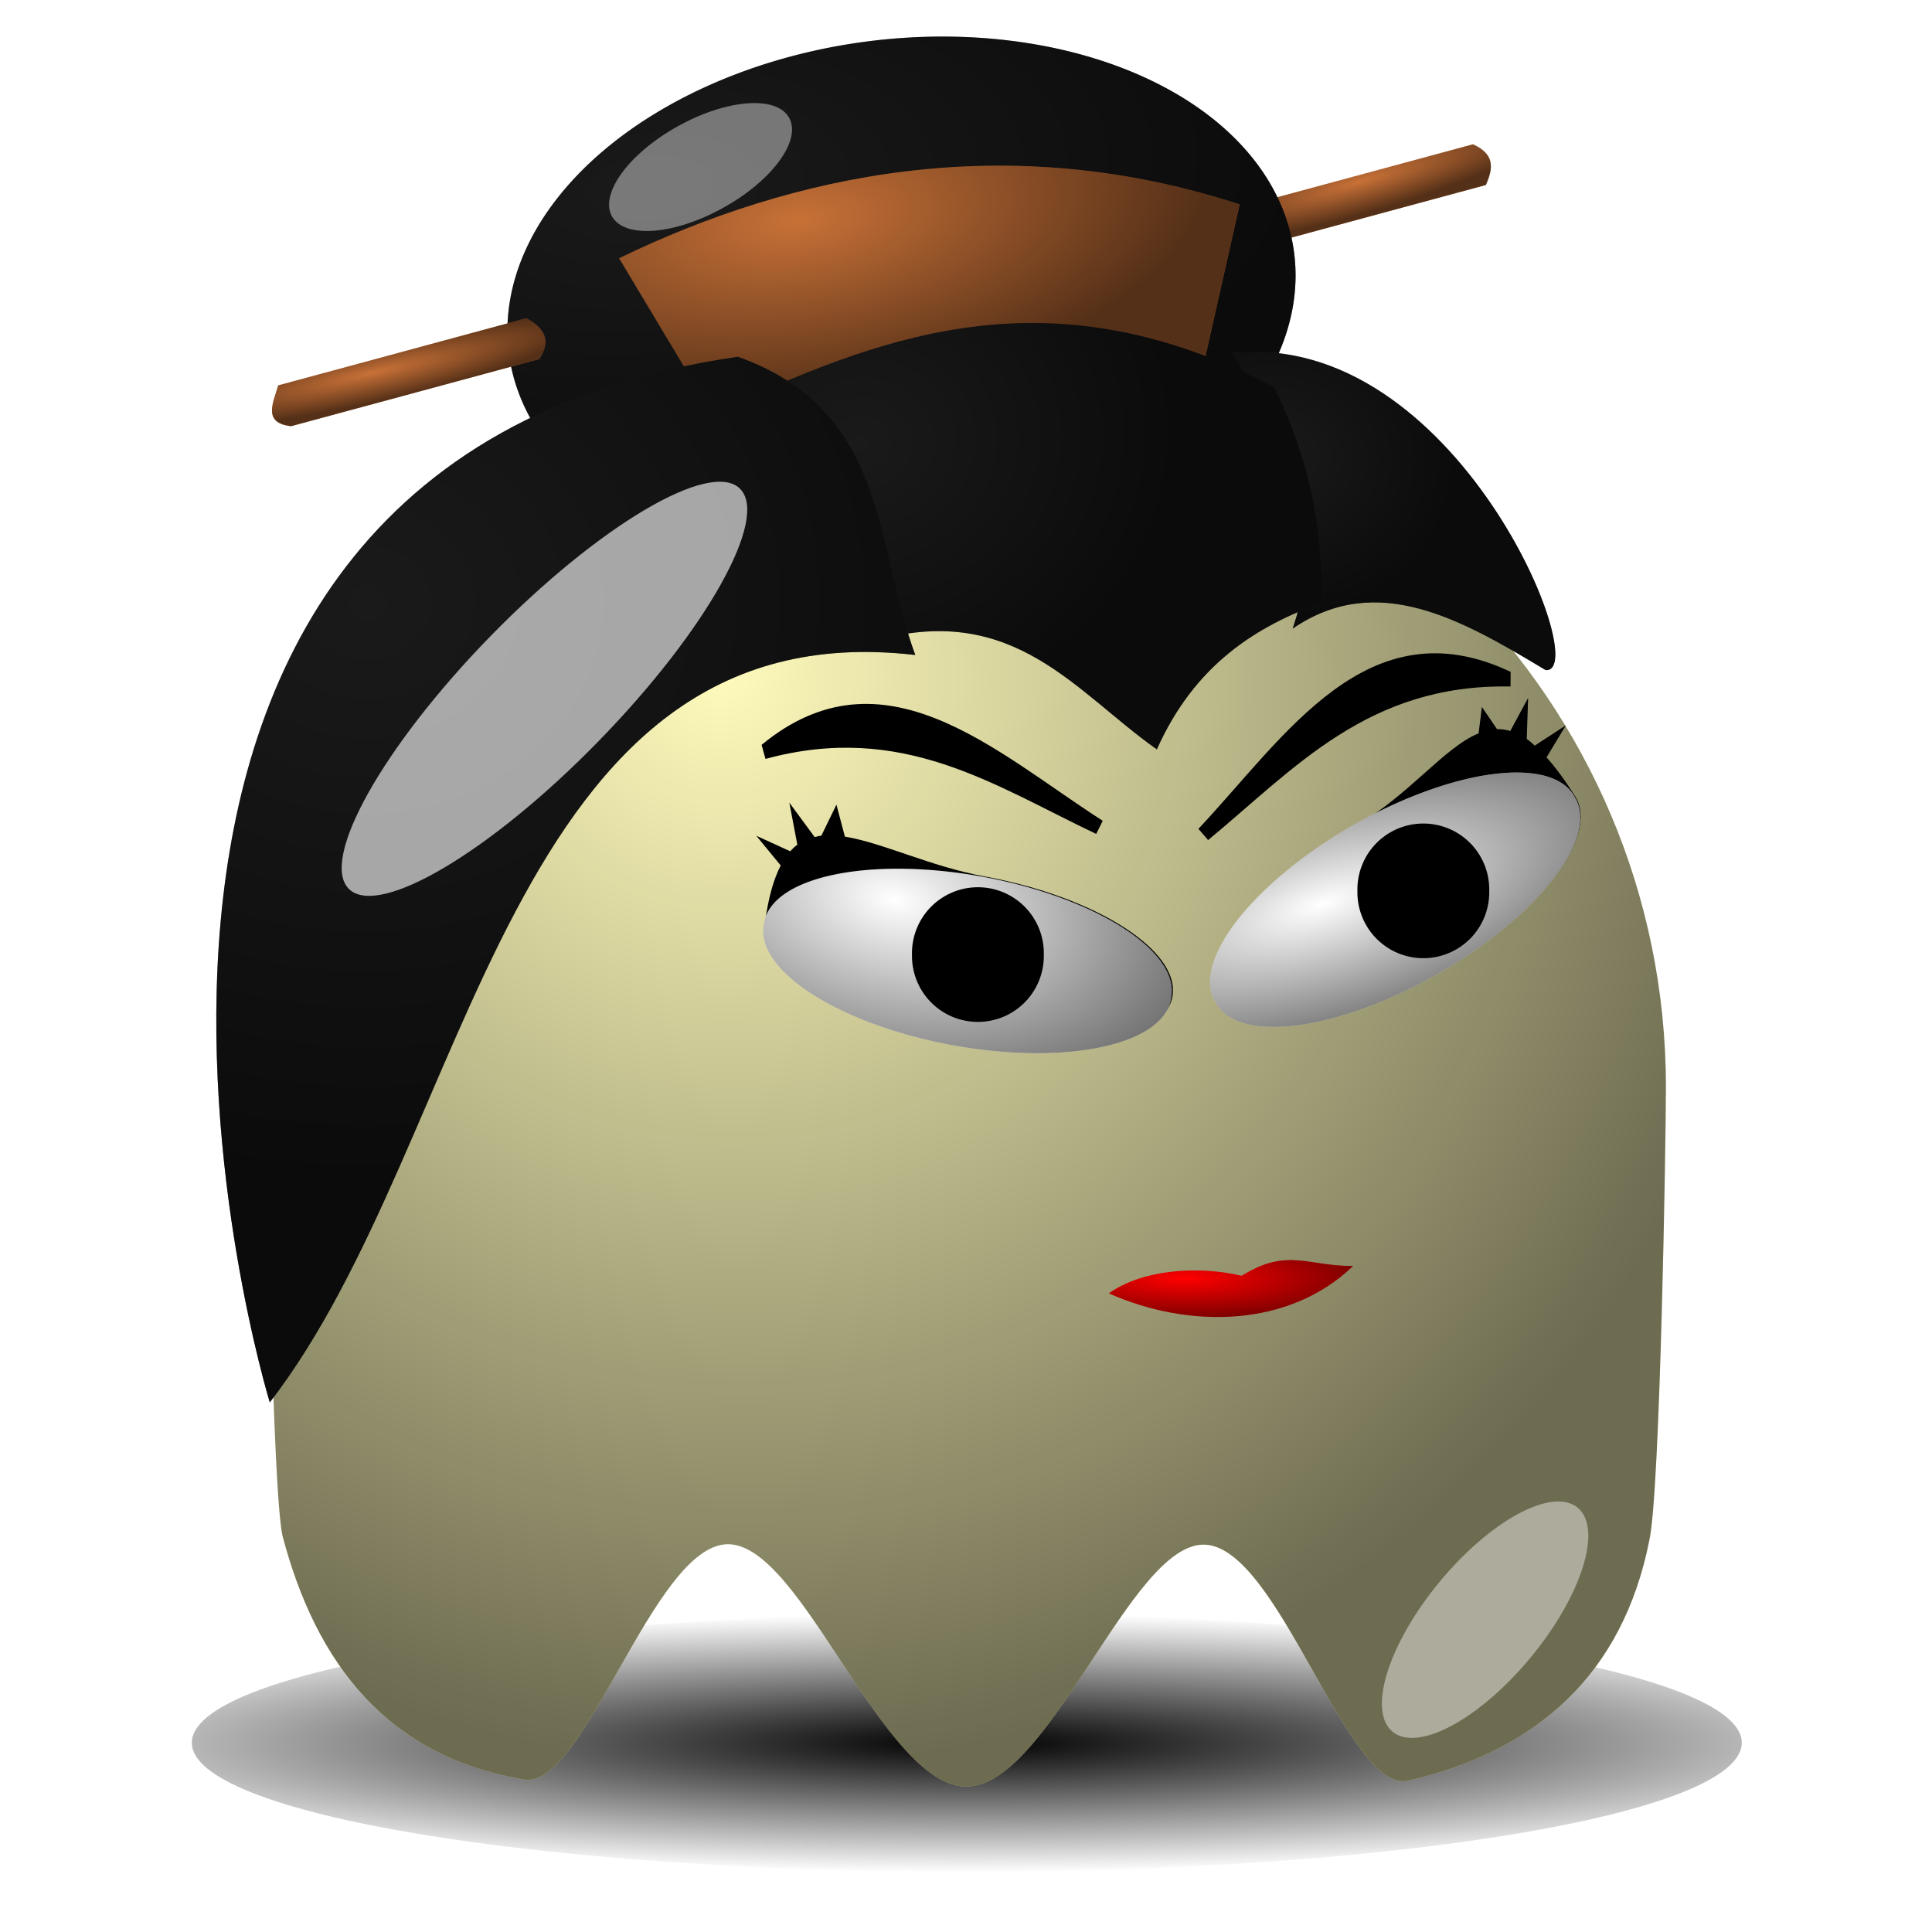 <?xml version="1.0" encoding="UTF-8" standalone="no"?>
<!-- Created with Inkscape (http://www.inkscape.org/) -->
<svg
    xmlns:inkscape="http://www.inkscape.org/namespaces/inkscape"
    xmlns:rdf="http://www.w3.org/1999/02/22-rdf-syntax-ns#"
    xmlns="http://www.w3.org/2000/svg"
    xmlns:sodipodi="http://sodipodi.sourceforge.net/DTD/sodipodi-0.dtd"
    xmlns:cc="http://creativecommons.org/ns#"
    xmlns:xlink="http://www.w3.org/1999/xlink"
    xmlns:dc="http://purl.org/dc/elements/1.1/"
    xmlns:svg="http://www.w3.org/2000/svg"
    xmlns:ns1="http://sozi.baierouge.fr"
    id="svg2"
    sodipodi:docname="geisha.svg"
    inkscape:export-filename="/home/nicu/Desktop/pacman/pacman.png"
    viewBox="0 0 128 128"
    sodipodi:version="0.32"
    inkscape:export-xdpi="90"
    version="1.0"
    inkscape:output_extension="org.inkscape.output.svg.inkscape"
    inkscape:export-ydpi="90"
    inkscape:version="0.45+devel"
  >
  <defs
      id="defs4"
    >
    <linearGradient
        id="linearGradient2315"
      >
      <stop
          id="stop2317"
          style="stop-color:#000000;stop-opacity:0"
          offset="0"
      />
      <stop
          id="stop2319"
          style="stop-color:#000000;stop-opacity:.572"
          offset="1"
      />
    </linearGradient
    >
    <filter
        id="filter3730"
        height="1.682"
        width="1.696"
        y="-.341"
        x="-.348"
        inkscape:collect="always"
      >
      <feGaussianBlur
          id="feGaussianBlur3732"
          stdDeviation="5.465"
          inkscape:collect="always"
      />
    </filter
    >
    <filter
        id="filter4065"
        height="1.907"
        width="2.039"
        y="-.453"
        x="-.52"
        inkscape:collect="always"
      >
      <feGaussianBlur
          id="feGaussianBlur4067"
          stdDeviation="4.151"
          inkscape:collect="always"
      />
    </filter
    >
    <filter
        id="filter4112"
        height="1.68"
        width="1.14"
        y="-.34"
        x="-.07"
        inkscape:collect="always"
      >
      <feGaussianBlur
          id="feGaussianBlur4114"
          stdDeviation="3.968"
          inkscape:collect="always"
      />
    </filter
    >
    <radialGradient
        id="radialGradient3461"
        gradientUnits="userSpaceOnUse"
        cy="506.35"
        cx="210.89"
        gradientTransform="matrix(1.403 0 -1.4521e-7 .206 -89.845 403.11)"
        r="68"
        inkscape:collect="always"
      >
      <stop
          id="stop4074"
          style="stop-color:#000000"
          offset="0"
      />
      <stop
          id="stop4076"
          style="stop-color:#000000;stop-opacity:0"
          offset="1"
      />
    </radialGradient
    >
    <radialGradient
        id="radialGradient3463"
        xlink:href="#linearGradient2315"
        gradientUnits="userSpaceOnUse"
        cy="497.96"
        cx="216.99"
        gradientTransform="matrix(.716 1.413 -1.354 .686 735.84 -155.77)"
        r="65"
        inkscape:collect="always"
    />
    <radialGradient
        id="radialGradient3484"
        xlink:href="#linearGradient2315"
        gradientUnits="userSpaceOnUse"
        cy="539.77"
        cx="340.41"
        gradientTransform="matrix(1.552 .026 -.015 .909 -179.86 44.492)"
        r="13.702"
        inkscape:collect="always"
    />
    <radialGradient
        id="radialGradient3486"
        xlink:href="#linearGradient2315"
        gradientUnits="userSpaceOnUse"
        cy="540.85"
        cx="341.41"
        gradientTransform="matrix(1.64 .373 -.142 .626 -141.61 79.047)"
        r="13.702"
        inkscape:collect="always"
    />
    <radialGradient
        id="radialGradient3519"
        xlink:href="#linearGradient2315"
        gradientUnits="userSpaceOnUse"
        cy="506.15"
        cx="335.16"
        gradientTransform="matrix(1.05 -.182 .16 .924 -97.577 103.57)"
        r="19.625"
        inkscape:collect="always"
    />
    <radialGradient
        id="radialGradient3529"
        xlink:href="#linearGradient2315"
        gradientUnits="userSpaceOnUse"
        cy="526.93"
        cx="302.85"
        gradientTransform="matrix(1.842 -.042 .037 1.647 -274.64 -334.34)"
        r="23.146"
        inkscape:collect="always"
    />
    <radialGradient
        id="radialGradient3535"
        xlink:href="#linearGradient2315"
        gradientUnits="userSpaceOnUse"
        cy="510.65"
        cx="363.2"
        gradientTransform="matrix(1.093 .164 -.146 .975 40.507 -46.386)"
        r="10.696"
        inkscape:collect="always"
    />
    <radialGradient
        id="radialGradient3541"
        xlink:href="#linearGradient2315"
        gradientUnits="userSpaceOnUse"
        cy="504.29"
        cx="296.21"
        gradientTransform="matrix(1.648 .076 -.038 .828 -172.44 67.764)"
        r="22.875"
        inkscape:collect="always"
    />
    <radialGradient
        id="radialGradient3578"
        xlink:href="#linearGradient2315"
        gradientUnits="userSpaceOnUse"
        cy="462.57"
        cx="229.36"
        gradientTransform="matrix(1.608 0 -8.2456e-7 .361 -139.59 297.17)"
        r="11.338"
        inkscape:collect="always"
    />
    <radialGradient
        id="radialGradient3601"
        xlink:href="#linearGradient2315"
        gradientUnits="userSpaceOnUse"
        cy="355.79"
        cx="193.16"
        gradientTransform="matrix(1.31 -.169 .075 .58 -86.432 192.08)"
        r="28.833"
        inkscape:collect="always"
    />
    <radialGradient
        id="radialGradient3607"
        xlink:href="#linearGradient2315"
        gradientUnits="userSpaceOnUse"
        cy="402.34"
        cx="31.822"
        gradientTransform="matrix(1.441 .06 -0 .206 -14.003 322.67)"
        r="13.167"
        inkscape:collect="always"
    />
    <radialGradient
        id="radialGradient3611"
        xlink:href="#linearGradient2315"
        gradientUnits="userSpaceOnUse"
        cy="410.42"
        cx="124.65"
        gradientTransform="matrix(1.446 -.022 .016 .239 -61.984 318.91)"
        r="12.475"
        inkscape:collect="always"
    />
    <filter
        id="filter3908"
        height="1.615"
        width="1.43"
        y="-.307"
        x="-.215"
        inkscape:collect="always"
      >
      <feGaussianBlur
          id="feGaussianBlur3910"
          stdDeviation="1.523"
          inkscape:collect="always"
      />
    </filter
    >
  </defs
  >
  <sodipodi:namedview
      id="base"
      inkscape:zoom="1"
      height="640px"
      borderopacity="1.0"
      inkscape:current-layer="layer1"
      inkscape:cx="65.381063"
      inkscape:cy="75.354526"
      showgrid="false"
      width="128px"
      inkscape:guide-bbox="true"
      showguides="true"
      bordercolor="#666666"
      inkscape:window-x="674"
      guidetolerance="10"
      objecttolerance="10"
      inkscape:window-y="205"
      inkscape:window-width="937"
      inkscape:pageopacity="0.0"
      inkscape:pageshadow="2"
      pagecolor="#ffffff"
      gridtolerance="10000"
      inkscape:document-units="px"
      inkscape:window-height="697"
    >
    <inkscape:grid
        id="grid3194"
        originy="0px"
        originx="0px"
        spacingy="0px"
        spacingx="0px"
        type="xygrid"
    />
  </sodipodi:namedview
  >
  <g
      id="layer1"
      inkscape:label="Layer 1"
      inkscape:groupmode="layer"
      transform="translate(-233.42 -11.735)"
    >
    <g
        id="g3432"
        transform="matrix(.713 0 0 .713 148.43 -234.5)"
      >
      <path
          id="rect3553"
          style="fill:#c87137"
          sodipodi:nodetypes="ccccc"
          transform="matrix(.965 -.261 .302 .953 0 0)"
          d="m112.01 413.67h23.89c1.76 1.5 1.02 2.75 0 3.97h-23.89v-3.97z"
      />
      <path
          id="path3609"
          sodipodi:nodetypes="ccccc"
          style="fill:url(#radialGradient3611)"
          transform="matrix(.965 -.261 .302 .953 0 0)"
          d="m112.01 413.67h23.89c1.76 1.5 1.02 2.75 0 3.97h-23.89v-3.97z"
      />
      <path
          id="path3537"
          sodipodi:rx="22.875"
          sodipodi:ry="15.25"
          style="fill:#1a1a1a"
          sodipodi:type="arc"
          d="m333 516.25a22.875 15.25 0 1 1 -45.75 0 22.875 15.25 0 1 1 45.75 0z"
          transform="matrix(1.595 -.203 .203 1.595 -396.48 -386.95)"
          sodipodi:cy="516.25"
          sodipodi:cx="310.125"
      />
      <path
          id="path3539"
          sodipodi:rx="22.875"
          sodipodi:ry="15.25"
          style="fill:url(#radialGradient3541)"
          sodipodi:type="arc"
          d="m333 516.25a22.875 15.25 0 1 1 -45.75 0 22.875 15.25 0 1 1 45.75 0z"
          transform="matrix(1.595 -.203 .203 1.595 -396.48 -386.95)"
          sodipodi:cy="516.25"
          sodipodi:cx="310.125"
      />
      <path
          id="rect3546"
          sodipodi:nodetypes="ccccc"
          style="fill:#c87137"
          d="m176.73 369.35c16.12-7.83 36-12.08 57.66-5l-3.39 15.05-44.01 7.05-10.26-17.1z"
      />
      <path
          id="path3434"
          style="filter:url(#filter4112);fill:url(#radialGradient3461)"
          transform="matrix(1.059 0 0 .857 -9.118 72.48)"
          d="m274 507.36c0 7.73-30.46 14-68 14s-68-6.27-68-14 30.46-14 68-14 68 6.27 68 14z"
      />
      <path
          id="path3436"
          style="fill:#fffbbc"
          sodipodi:nodetypes="cccsssccssc"
          transform="translate(-31,-85)"
          d="m305 531.36c0 4.85-0.53 37.56-1.54 42.11-2.47 12.46-10.48 19.63-22.51 22.36-5.59 1.04-11.95-21.82-18.85-21.95s-14.34 22.48-22.1 22.48c-7.8 0-15.27-22.62-22.2-22.52-6.93 0.11-13.31 22.94-18.91 21.86-12.68-2.1-19.32-10.78-22.44-22.64-0.95-4.42-1.45-37-1.45-41.7 0-35.88 29.12-65 65-65s65 29.12 65 65z"
      />
      <path
          id="path3438"
          sodipodi:nodetypes="cccsssccssc"
          style="fill:url(#radialGradient3463)"
          transform="translate(-31,-85)"
          d="m305 531.36c0 4.85-0.53 37.56-1.54 42.11-2.47 12.46-10.48 19.63-22.51 22.36-5.59 1.04-11.95-21.82-18.85-21.95s-14.34 22.48-22.1 22.48c-7.8 0-15.27-22.62-22.2-22.52-6.93 0.11-13.31 22.94-18.91 21.86-12.68-2.1-19.32-10.78-22.44-22.64-0.95-4.42-1.45-37-1.45-41.7 0-35.88 29.12-65 65-65s65 29.12 65 65z"
      />
      <path
          id="path3459"
          style="filter:url(#filter4065);fill-opacity:.434;fill:#ffffff"
          transform="matrix(.771 .637 -.637 .771 379.12 -54.471)"
          d="m262 501.86c0 7.45-2.46 13.5-5.5 13.5s-5.5-6.05-5.5-13.5 2.46-13.5 5.5-13.5 5.5 6.05 5.5 13.5z"
      />
      <path
          id="path3494"
          style="fill:#000000"
          d="m330.66 551.03l0.53 2.78c-0.17 0.13-0.32 0.27-0.47 0.44l-2.25-1.03 1.62 1.97c-0.45 0.87-0.81 2.07-1.03 3.72-0.4 3.04 5.03 6.6 12.47 7.97 7.44 1.36 13.95 0.02 14.5-3 0.56-3.03-5.03-6.61-12.47-7.97-3.56-0.66-6.73-2.23-9.22-2.63l-0.56-2.12-1 2.06c-0.15 0.01-0.3 0.06-0.44 0.09l-1.68-2.28z"
          transform="matrix(1.403 0 0 1.403 -271.37 -353.16)"
      />
      <path
          id="path3469"
          sodipodi:rx="13.701613"
          sodipodi:ry="5.5709858"
          style="fill:#ffffff"
          sodipodi:type="arc"
          d="m359.55 547.1a13.702 5.571 0 1 1 -27.4 0 13.702 5.571 0 1 1 27.4 0z"
          transform="matrix(1.38 .254 -.254 1.38 -129.21 -408.2)"
          sodipodi:cy="547.10004"
          sodipodi:cx="345.85281"
      />
      <path
          id="path3497"
          style="fill:#000000"
          d="m379.59 544.09l-1.18 2.19c-0.3-0.08-0.59-0.13-0.88-0.12l-1-1.47-0.22 1.75c-2.31 0.94-4.62 4.13-8.22 6.18-6.56 3.76-10.68 8.99-9.15 11.66 1.52 2.67 8.12 1.79 14.68-1.97 6.57-3.75 10.66-8.95 9.13-11.62-0.69-1.12-1.34-1.99-1.94-2.66l1.28-2.12-2.06 1.34c-0.18-0.16-0.35-0.32-0.53-0.44l0.09-2.72z"
          transform="matrix(1.403 0 0 1.403 -271.37 -353.16)"
      />
      <path
          id="path3477"
          sodipodi:rx="13.701613"
          sodipodi:ry="5.5709858"
          style="fill:#ffffff"
          sodipodi:type="arc"
          d="m359.55 547.1a13.702 5.571 0 1 1 -27.4 0 13.702 5.571 0 1 1 27.4 0z"
          transform="matrix(1.218 -.696 .696 1.218 -553.19 3.298)"
          sodipodi:cy="547.10004"
          sodipodi:cx="345.85281"
      />
      <path
          id="path3480"
          sodipodi:rx="13.701613"
          sodipodi:ry="5.5709858"
          style="fill:url(#radialGradient3484)"
          sodipodi:type="arc"
          d="m359.55 547.1a13.702 5.571 0 1 1 -27.4 0 13.702 5.571 0 1 1 27.4 0z"
          transform="matrix(1.38 .254 -.254 1.38 -129.21 -408.2)"
          sodipodi:cy="547.10004"
          sodipodi:cx="345.85281"
      />
      <path
          id="path3482"
          sodipodi:rx="13.701613"
          sodipodi:ry="5.5709858"
          style="fill:url(#radialGradient3486)"
          sodipodi:type="arc"
          d="m359.55 547.1a13.702 5.571 0 1 1 -27.4 0 13.702 5.571 0 1 1 27.4 0z"
          transform="matrix(1.218 -.696 .696 1.218 -553.19 3.298)"
          sodipodi:cy="547.10004"
          sodipodi:cx="345.85281"
      />
      <path
          id="path3490"
          sodipodi:rx="4.3664484"
          sodipodi:ry="4.3664484"
          style="fill:#000000"
          sodipodi:type="arc"
          d="m353.23 546.8a4.366 4.366 0 1 1 -8.73 0 4.366 4.366 0 1 1 8.73 0z"
          transform="matrix(1.403 0 0 1.403 -279.39 -333.11)"
          sodipodi:cy="546.79889"
          sodipodi:cx="348.86417"
      />
      <path
          id="path3492"
          sodipodi:rx="4.3664484"
          sodipodi:ry="4.3664484"
          style="fill:#000000"
          sodipodi:type="arc"
          d="m353.23 546.8a4.366 4.366 0 1 1 -8.73 0 4.366 4.366 0 1 1 8.73 0z"
          transform="matrix(1.403 0 0 1.403 -238 -339.03)"
          sodipodi:cy="546.79889"
          sodipodi:cx="348.86417"
      />
      <path
          id="path3500"
          sodipodi:nodetypes="ccccc"
          style="fill-rule:evenodd;fill:#000000"
          d="m189.97 414.56l0.36 1.31c12.74-3.46 21.21 2.45 30.73 6.97l0.61-1.22c-9.91-6.35-20.35-16.41-31.7-7.06z"
      />
      <path
          id="path3507"
          sodipodi:nodetypes="ccccc"
          style="fill-rule:evenodd;fill:#000000"
          d="m259.57 407.78l-0.01 1.36c-13.21-0.25-19.98 7.55-28.1 14.27l-0.9-1.04c8.06-8.58 15.73-20.88 29.01-14.59z"
      />
      <path
          id="path3531"
          sodipodi:nodetypes="cccc"
          style="fill-rule:evenodd;fill:#1a1a1a"
          transform="matrix(1.403 0 0 1.403 -271.37 -329.31)"
          d="m360 504.25c3.03 5.13 6.8 9.88 4 18.25 5.58-3.82 11.17-0.61 16.75 2.75 3.21 0.25-5.91-22.59-20.75-21z"
      />
      <path
          id="path3599"
          sodipodi:nodetypes="ccccc"
          style="fill:url(#radialGradient3601)"
          d="m176.73 369.35c16.12-7.83 36-12.08 57.66-5l-3.39 15.05-44.01 7.05-10.26-17.1z"
      />
      <path
          id="path3533"
          d="m360 504.25c3.03 5.13 6.8 9.88 4 18.25 5.58-3.82 11.17-0.61 16.75 2.75 3.21 0.25-5.91-22.59-20.75-21z"
          sodipodi:nodetypes="cccc"
          style="fill-rule:evenodd;fill:url(#radialGradient3535)"
          transform="matrix(1.403 0 0 1.403 -271.37 -329.31)"
      />
      <path
          id="path3513"
          sodipodi:nodetypes="cccccc"
          style="fill-rule:evenodd;fill:#1a1a1a"
          transform="matrix(1.403 0 0 1.403 -271.37 -329.31)"
          d="m326.75 507.75c10.6-4.85 21.47-8.84 36-1.25 2.77 5.59 3.1 9.97 3.25 14.25-4.48 1.62-8.5 4.16-11 9.75-5.35-3.77-9.41-9.71-18.5-7.25-2.02-4.92-4.44-9.92-9.75-15.5z"
      />
      <path
          id="path3517"
          d="m326.75 507.75c10.6-4.85 21.47-8.84 36-1.25 2.77 5.59 3.1 9.97 3.25 14.25-4.48 1.62-8.5 4.16-11 9.75-5.35-3.77-9.41-9.71-18.5-7.25-2.02-4.92-4.44-9.92-9.75-15.5z"
          sodipodi:nodetypes="cccccc"
          style="fill-rule:evenodd;fill:url(#radialGradient3519)"
          transform="matrix(1.403 0 0 1.403 -271.37 -329.31)"
      />
      <path
          id="path3515"
          sodipodi:nodetypes="cccc"
          style="fill-rule:evenodd;fill:#1a1a1a"
          transform="matrix(1.403 0 0 1.403 -271.37 -329.31)"
          d="m327.25 504.5c9.99 3.55 9.09 12.54 11.75 19.75-27.16-3.15-29.19 31.94-42.75 49.5 0 0-19-62 31-69.25z"
      />
      <path
          id="path3527"
          d="m327.25 504.5c9.99 3.55 9.09 12.54 11.75 19.75-27.16-3.15-29.19 31.94-42.75 49.5 0 0-19-62 31-69.25z"
          sodipodi:nodetypes="cccc"
          style="fill-rule:evenodd;fill:url(#radialGradient3529)"
          transform="matrix(1.403 0 0 1.403 -271.37 -329.31)"
      />
      <path
          id="rect3551"
          style="fill:#c87137"
          sodipodi:nodetypes="ccccc"
          transform="matrix(.965 -.261 .302 .953 0 0)"
          d="m23.158 406.3h23.891c1.248 1.25 1.697 2.55 0 3.98h-23.891c-2.448-0.98-0.953-2.52 0-3.98z"
      />
      <path
          id="path3574"
          sodipodi:nodetypes="cccc"
          style="fill-rule:evenodd;fill:#ff0000"
          d="m234.58 463.9c4.23-2.64 6.1-0.89 10.34-0.91-5.87 5.68-15.14 5.89-22.68 2.54 3.05-2.19 8.21-2.61 12.34-1.63z"
      />
      <path
          id="path3576"
          sodipodi:nodetypes="cccc"
          style="fill-rule:evenodd;fill:url(#radialGradient3578)"
          d="m234.58 463.9c4.23-2.64 6.1-0.89 10.34-0.91-5.87 5.68-15.14 5.89-22.68 2.54 3.05-2.19 8.21-2.61 12.34-1.63z"
      />
      <path
          id="path3605"
          sodipodi:nodetypes="ccccc"
          style="fill:url(#radialGradient3607)"
          transform="matrix(.965 -.261 .302 .953 0 0)"
          d="m23.158 406.3h23.891c1.248 1.25 1.697 2.55 0 3.98h-23.891c-2.448-0.98-0.953-2.52 0-3.98z"
      />
      <path
          id="path3456"
          style="filter:url(#filter3730);fill-opacity:.627;fill:#ffffff"
          d="m174.8 414.24c-10.02 10.27-20.4 16.42-23.17 13.72-2.76-2.7 3.13-13.23 13.15-23.5 10.03-10.27 20.41-16.41 23.17-13.71 2.77 2.7-3.12 13.22-13.15 23.49z"
      />
      <path
          id="path3613"
          style="filter:url(#filter3908);fill-opacity:.416;fill:#ffffff"
          d="m186.4 364.66c-4.54 2.53-9.18 2.88-10.34 0.79-1.16-2.1 1.58-5.85 6.13-8.37 4.55-2.53 9.18-2.88 10.34-0.78 1.17 2.09-1.58 5.84-6.13 8.36z"
      />
    </g
    >
  </g
  >
</svg
>
